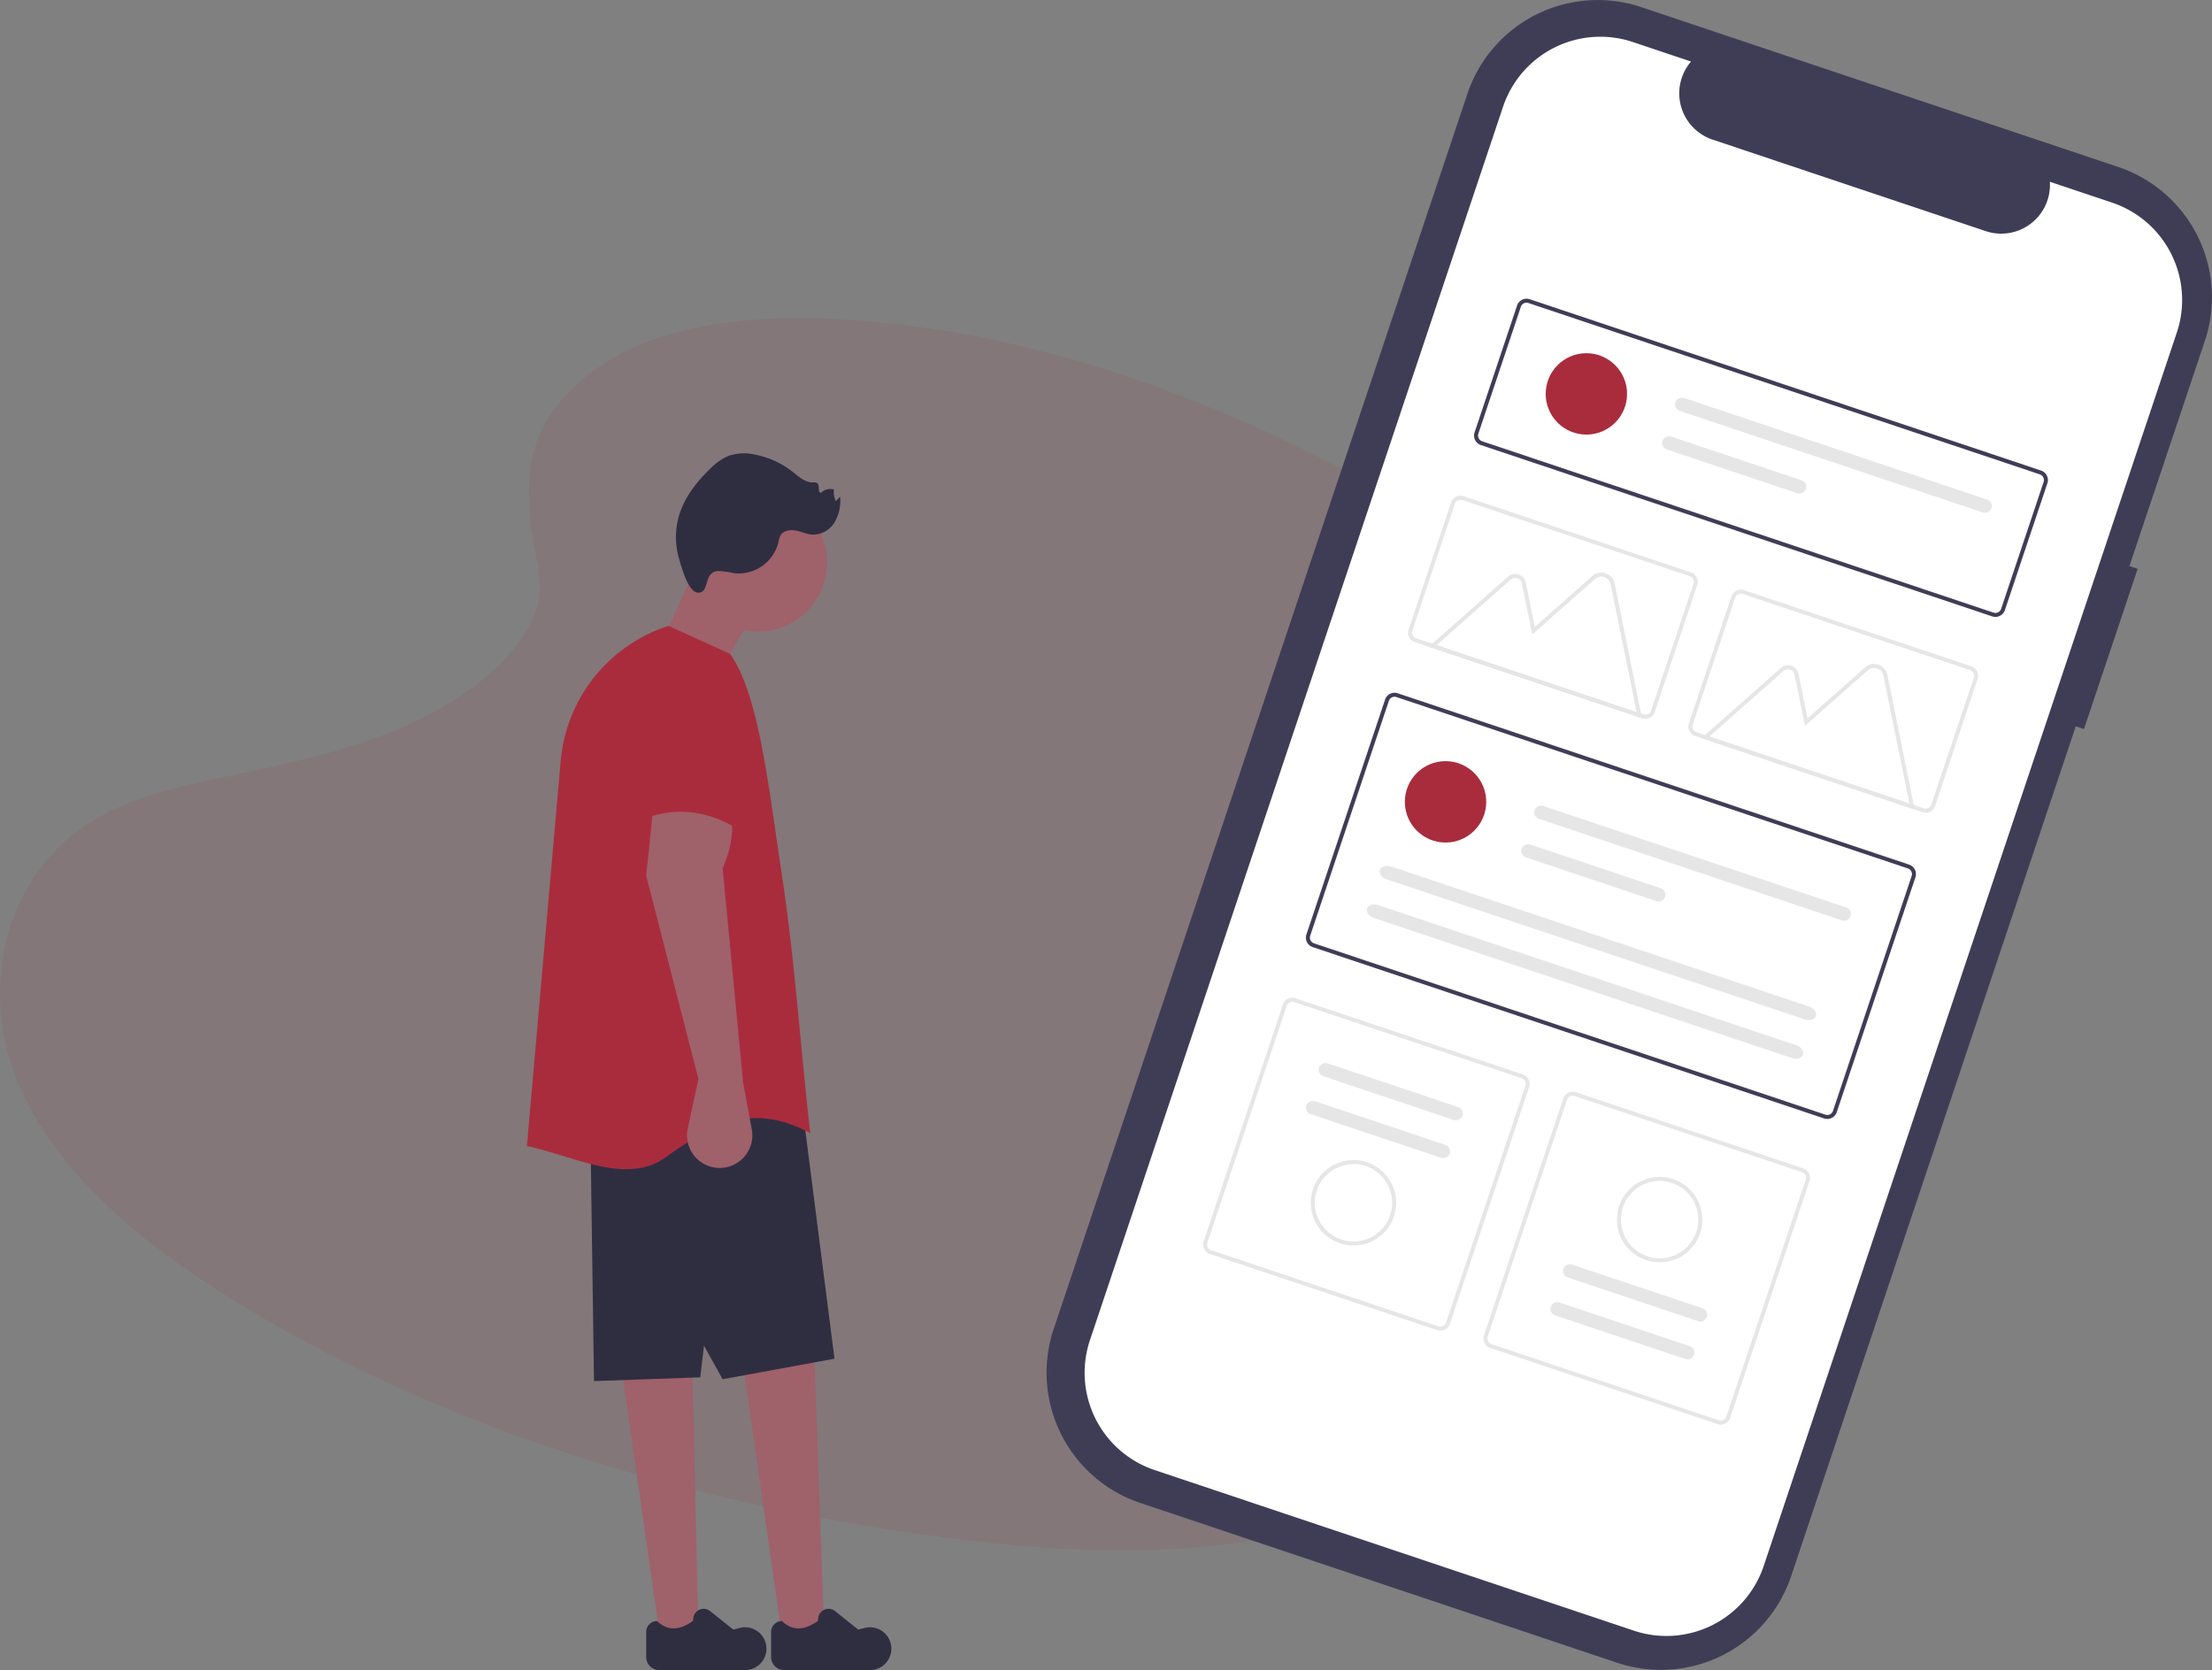 <svg xmlns="http://www.w3.org/2000/svg" width="688.085" height="519.402" viewBox="0 0 688.085 519.402">
  <rect x="0" y="0" width="688.085" height="519.402" fill="#808080" stroke="none"/>
  <g id="グループ_282" data-name="グループ 282" transform="translate(-159.507 -10643.091)">
    <path id="パス_593" data-name="パス 593" d="M321.556,71.465c19.777-17.624,50.829-21.2,79.087-19.815,88.769,4.414,168.9,47.263,238.2,95.734,25.09,17.547,49.795,36.456,66.082,60.621,33.154,49.2,23.323,117.342-22.783,157.865-15.684,13.788-34.7,24.358-54.222,33.732-34.7,16.66-72.16,30.031-111.553,33.841-28.1,2.711-56.541.508-84.465-3.283-78.039-10.576-154.62-34-218.814-74.011-28.155-17.56-54.7-39.386-66.3-67.8s-4.176-64.38,24.6-81.213c11.893-6.952,26.112-10.094,40.028-13.043,20.49-4.343,41.307-8.622,59.792-17.444,19.1-9.117,41.712-26.748,37.908-46.9C305.037,108.082,301.825,89.044,321.556,71.465Z" transform="translate(17.956 10690.62)" fill="#a92c3d" opacity="0.1"/>
    <g id="undraw_mobile_ux_o0e1" transform="translate(323.404 10643.091)">
      <path id="パス_880" data-name="パス 880" d="M64.005,690.9H51.827L40.809,613.772,32.69,569.118l29-6.379.29,40.014Z" transform="translate(-10.653 -183.387)" fill="#9f616a"/>
      <path id="パス_881" data-name="パス 881" d="M121.513,690.9H108.175L97.156,613.772l-8.119-44.653,29-6.379.29,40.014Z" transform="translate(-29.016 -183.387)" fill="#9f616a"/>
      <path id="パス_882" data-name="パス 882" d="M105.219,589.542l-34.8,6.379-5.8-10.438-1.159,9.858L30.409,596.5l-1.16-80.609,66.111-3.48Z" transform="translate(-9.532 -166.987)" fill="#2f2e41"/>
      <path id="パス_883" data-name="パス 883" d="M354.643,826.028H327.983a4.084,4.084,0,0,1-4.084-4.084v-7.791a3.392,3.392,0,0,1,3.392-3.392c3.246,3.177,6.986,2.926,11.112,0l.2-1.139a3.222,3.222,0,0,1,5.185-1.956L351,813.433l1.974-.512a6.66,6.66,0,0,1,8.332,6.447h0a6.66,6.66,0,0,1-6.659,6.66Z" transform="translate(-247.929 -306.626)" fill="#2f2e41"/>
      <path id="パス_884" data-name="パス 884" d="M297.006,826.028h-26.66a4.084,4.084,0,0,1-4.084-4.084v-7.791a3.392,3.392,0,0,1,3.392-3.392c3.246,3.177,6.986,2.926,11.112,0l.2-1.139a3.222,3.222,0,0,1,5.186-1.956l7.209,5.767,1.974-.512a6.66,6.66,0,0,1,8.332,6.447h0a6.66,6.66,0,0,1-6.66,6.66Z" transform="translate(-229.146 -306.626)" fill="#2f2e41"/>
      <circle id="楕円形_183" data-name="楕円形 183" cx="21.457" cy="21.457" r="21.457" transform="translate(50.453 153.474)" fill="#9f616a"/>
      <path id="パス_885" data-name="パス 885" d="M78.215,294.871,58.5,289.651,72.416,259.5l18.558,13.338Z" transform="translate(-19.064 -84.565)" fill="#9f616a"/>
      <path id="パス_886" data-name="パス 886" d="M299.351,511.236c-17.434-9.286-29.507-3.585-45.163,7.651-12.194,8.751-29.4-.957-42.984-3.592l10.515-119.784A48.583,48.583,0,0,1,255.278,353.5h0l19.137,8.7c8.826,12.567,11.64,38.9,16.238,69.59C294.618,458.262,296.039,481.962,299.351,511.236Z" transform="translate(-211.204 -158.851)" fill="#a92c3d"/>
      <path id="パス_887" data-name="パス 887" d="M296.417,521.931l2.694,14.482a10.163,10.163,0,0,1-8.587,11.924h0a10.162,10.162,0,0,1-11.338-12.208l3.313-15.358L266.261,457.56l2.32-22.617,23.2-.58c2.207,6.655,1.417,13.637-1.74,20.877Z" transform="translate(-229.146 -185.203)" fill="#9f616a"/>
      <path id="パス_888" data-name="パス 888" d="M293.126,310.5a26.782,26.782,0,0,1,5.051.7,12.784,12.784,0,0,0,13.664-9.531,7.313,7.313,0,0,1,.7-2.277c.93-1.519,3.048-1.808,4.794-1.459s3.4,1.166,5.18,1.26a7.931,7.931,0,0,0,6.845-3.874,13.138,13.138,0,0,0,1.68-7.934l-1.316,1.381a6.686,6.686,0,0,1-.6-3.634,4.216,4.216,0,0,0-3.994,1.022c-1.161.124-.285-2.153-1.147-2.939a2,2,0,0,0-1.4-.263c-2.469.024-4.466-1.865-6.412-3.385a27.248,27.248,0,0,0-11.508-5.249,15.141,15.141,0,0,0-8.4.407,17.939,17.939,0,0,0-5.671,4.022c-4.14,3.981-7.805,8.658-9.527,14.136a23.8,23.8,0,0,0-.114,13.8c.694,2.342,2.785,10.363,5.847,10.55C290.648,317.469,288.338,310.79,293.126,310.5Z" transform="translate(-233.619 -132.919)" fill="#2f2e41"/>
      <path id="パス_889" data-name="パス 889" d="M296.194,426.318c-11.48-8.516-23.443-10.185-35.955-4.059l4.969-33.125a15.579,15.579,0,0,1,15.407-13.268h0a15.579,15.579,0,0,1,15.579,15.579Z" transform="translate(-227.184 -166.14)" fill="#a92c3d"/>
      <path id="パス_890" data-name="パス 890" d="M790.411,241.656l-2.556-.856,23.457-70.022a42.74,42.74,0,0,0-26.951-54.1h0L636.01,66.979a42.74,42.74,0,0,0-54.1,26.951h0L453.222,478.075a42.74,42.74,0,0,0,26.951,54.1h0l148.351,49.7a42.74,42.74,0,0,0,54.1-26.951h0l88.531-264.281,2.556.856Z" transform="translate(-289.349 -64.754)" fill="#3f3d56"/>
      <path id="パス_891" data-name="パス 891" d="M788.187,133.285,768.823,126.8a15.164,15.164,0,0,1-19.949,15.35l-84.989-28.47a15.164,15.164,0,0,1-6.677-24.269L639.122,83.35a31.918,31.918,0,0,0-40.4,20.126l-128.5,383.582a31.918,31.918,0,0,0,20.127,40.4h0L639.415,577.4a31.918,31.918,0,0,0,40.4-20.126h0l128.5-383.582a31.918,31.918,0,0,0-20.126-40.4Z" transform="translate(-295.072 -70.272)" fill="#fff"/>
      <path id="パス_892" data-name="パス 892" d="M809.473,301.362l-159.082-53.29a3.11,3.11,0,0,1-1.959-3.933l13.219-39.461a3.111,3.111,0,0,1,3.933-1.959l159.082,53.29a3.11,3.11,0,0,1,1.959,3.933L813.406,299.4a3.111,3.111,0,0,1-3.933,1.959ZM665.189,203.9a1.866,1.866,0,0,0-2.36,1.175l-13.219,39.461a1.866,1.866,0,0,0,1.175,2.36l159.081,53.291a1.866,1.866,0,0,0,2.36-1.175l13.219-39.461a1.866,1.866,0,0,0-1.175-2.36Z" transform="translate(-353.637 -109.662)" fill="#3f3d56"/>
      <path id="パス_893" data-name="パス 893" d="M731.885,516.742,572.8,463.451a3.111,3.111,0,0,1-1.959-3.933l24.469-73.045a3.11,3.11,0,0,1,3.933-1.959L758.328,437.8a3.111,3.111,0,0,1,1.959,3.933l-24.469,73.045A3.111,3.111,0,0,1,731.885,516.742ZM598.852,385.692a1.866,1.866,0,0,0-2.36,1.175l-24.469,73.045a1.866,1.866,0,0,0,1.175,2.36L732.28,515.563a1.866,1.866,0,0,0,2.36-1.175l24.469-73.045a1.866,1.866,0,0,0-1.175-2.36Z" transform="translate(-328.352 -168.906)" fill="#3f3d56"/>
      <path id="パス_894" data-name="パス 894" d="M820,405.987,749.3,382.3a3.111,3.111,0,0,1-1.959-3.933l13.22-39.461a3.111,3.111,0,0,1,3.933-1.959l70.7,23.685a3.11,3.11,0,0,1,1.959,3.933l-13.219,39.461A3.111,3.111,0,0,1,820,405.987Zm-55.905-67.86a1.866,1.866,0,0,0-2.36,1.175l-13.219,39.462a1.866,1.866,0,0,0,1.175,2.36l70.7,23.685a1.866,1.866,0,0,0,2.36-1.175l13.219-39.461a1.866,1.866,0,0,0-1.175-2.36Z" transform="translate(-385.868 -153.405)" fill="#e6e6e6"/>
      <path id="パス_895" data-name="パス 895" d="M596.075,628.442l-70.7-23.684a3.11,3.11,0,0,1-1.959-3.933L548.08,527.19a3.11,3.11,0,0,1,3.933-1.959l70.7,23.685a3.111,3.111,0,0,1,1.959,3.933l-24.667,73.634A3.111,3.111,0,0,1,596.075,628.442ZM551.618,526.409a1.866,1.866,0,0,0-2.36,1.175l-24.667,73.634a1.866,1.866,0,0,0,1.175,2.36l70.7,23.685a1.866,1.866,0,0,0,2.36-1.175L623.5,552.453a1.866,1.866,0,0,0-1.175-2.36Z" transform="translate(-312.895 -214.763)" fill="#e6e6e6"/>
      <path id="パス_896" data-name="パス 896" d="M725.43,671.775l-70.7-23.685a3.111,3.111,0,0,1-1.959-3.933l24.667-73.634a3.111,3.111,0,0,1,3.933-1.959l70.7,23.685a3.11,3.11,0,0,1,1.959,3.933l-24.667,73.634a3.11,3.11,0,0,1-3.933,1.96ZM680.972,569.742a1.866,1.866,0,0,0-2.36,1.176l-24.667,73.634a1.866,1.866,0,0,0,1.175,2.36l70.7,23.685a1.866,1.866,0,0,0,2.36-1.175l24.667-73.634a1.866,1.866,0,0,0-1.175-2.36Z" transform="translate(-355.05 -228.884)" fill="#e6e6e6"/>
      <circle id="楕円形_184" data-name="楕円形 184" cx="12.656" cy="12.656" r="12.656" transform="translate(273.11 236.714)" fill="#a92c3d"/>
      <path id="パス_897" data-name="パス 897" d="M678.859,436.526a2.109,2.109,0,1,0-1.34,4l94.288,31.585a2.109,2.109,0,1,0,1.34-4Z" transform="translate(-362.699 -185.872)" fill="#e6e6e6"/>
      <path id="パス_898" data-name="パス 898" d="M672.9,454.327a2.109,2.109,0,1,0-1.34,4l40.572,13.591a2.109,2.109,0,1,0,1.34-4Z" transform="translate(-360.756 -191.673)" fill="#e6e6e6"/>
      <path id="パス_899" data-name="パス 899" d="M608.242,464.395c-1.521-.51-3.06-.027-3.429,1.076s.568,2.415,2.089,2.924l130.088,43.578c1.521.51,3.06.027,3.429-1.076s-.568-2.415-2.089-2.924Z" transform="translate(-339.448 -194.924)" fill="#e6e6e6"/>
      <path id="パス_900" data-name="パス 900" d="M602.279,482.2c-1.521-.51-3.06-.027-3.429,1.076s.568,2.415,2.089,2.924l130.088,43.578c1.521.51,3.06.027,3.429-1.076s-.568-2.415-2.089-2.924Z" transform="translate(-337.505 -200.725)" fill="#e6e6e6"/>
      <circle id="楕円形_185" data-name="楕円形 185" cx="12.656" cy="12.656" r="12.656" transform="translate(316.921 109.844)" fill="#a92c3d"/>
      <path id="パス_901" data-name="パス 901" d="M743.849,248.323a2.109,2.109,0,1,0-1.34,4L836.8,283.908a2.109,2.109,0,1,0,1.34-4Z" transform="translate(-383.878 -124.54)" fill="#e6e6e6"/>
      <path id="パス_902" data-name="パス 902" d="M737.886,266.125a2.109,2.109,0,1,0-1.34,4l40.572,13.591a2.109,2.109,0,1,0,1.34-4Z" transform="translate(-381.935 -130.341)" fill="#e6e6e6"/>
      <path id="パス_903" data-name="パス 903" d="M693.69,374.193l-66.326-22.218,24.665-21.807a3.361,3.361,0,0,1,5.521,1.849l2.8,13.783,17.916-15.839a4.209,4.209,0,0,1,6.912,2.315ZM629.8,351.48l62.244,20.851-8.085-39.807a2.965,2.965,0,0,0-4.871-1.632L659.56,348.157l-3.228-15.892a2.118,2.118,0,0,0-3.479-1.166Z" transform="translate(-346.824 -150.836)" fill="#e6e6e6"/>
      <path id="パス_904" data-name="パス 904" d="M819.549,416.354l-66.326-22.218,24.665-21.807a3.361,3.361,0,0,1,5.521,1.849l2.8,13.783,17.916-15.839a4.209,4.209,0,0,1,6.912,2.315Zm-63.89-22.713L817.9,414.492l-8.085-39.807a2.965,2.965,0,0,0-4.871-1.632l-19.529,17.265-3.228-15.892a2.118,2.118,0,0,0-3.479-1.166Z" transform="translate(-387.839 -164.576)" fill="#e6e6e6"/>
      <path id="パス_905" data-name="パス 905" d="M690.645,362.654l-70.7-23.684a3.111,3.111,0,0,1-1.959-3.933L631.2,295.575a3.111,3.111,0,0,1,3.933-1.959l70.7,23.685a3.11,3.11,0,0,1,1.959,3.933l-13.219,39.461A3.111,3.111,0,0,1,690.645,362.654Zm-55.9-67.86a1.866,1.866,0,0,0-2.36,1.175l-13.219,39.461a1.866,1.866,0,0,0,1.175,2.36l70.7,23.685a1.866,1.866,0,0,0,2.36-1.175l13.219-39.461a1.866,1.866,0,0,0-1.175-2.36Z" transform="translate(-343.714 -139.284)" fill="#e6e6e6"/>
      <path id="パス_906" data-name="パス 906" d="M579.374,555.267a2.109,2.109,0,1,0-1.34,4l40.572,13.591a2.109,2.109,0,1,0,1.34-4Z" transform="translate(-330.279 -224.568)" fill="#e6e6e6"/>
      <path id="パス_907" data-name="パス 907" d="M573.518,572.748a2.109,2.109,0,1,0-1.34,4l40.572,13.591a2.109,2.109,0,1,0,1.34-4Z" transform="translate(-328.37 -230.265)" fill="#e6e6e6"/>
      <path id="パス_908" data-name="パス 908" d="M582,625.815a13.277,13.277,0,1,1,16.807-8.372A13.277,13.277,0,0,1,582,625.815Zm8.04-24a12.034,12.034,0,1,0,7.588,15.234,12.034,12.034,0,0,0-7.588-15.234Z" transform="translate(-329.087 -239.164)" fill="#e6e6e6"/>
      <path id="パス_909" data-name="パス 909" d="M725.521,683.178a2.109,2.109,0,0,0,1.34-4l-40.572-13.591a2.109,2.109,0,0,0-1.34,4Z" transform="translate(-365.12 -260.519)" fill="#e6e6e6"/>
      <path id="パス_910" data-name="パス 910" d="M731.377,665.7a2.109,2.109,0,1,0,1.34-4l-40.572-13.591a2.109,2.109,0,1,0-1.34,4Z" transform="translate(-367.029 -254.823)" fill="#e6e6e6"/>
      <path id="パス_911" data-name="パス 911" d="M731.707,608.4a13.277,13.277,0,1,1-16.807,8.372A13.277,13.277,0,0,1,731.707,608.4Zm-8.04,24a12.034,12.034,0,1,0-7.588-15.234A12.034,12.034,0,0,0,723.667,632.4Z" transform="translate(-375.125 -241.695)" fill="#e6e6e6"/>
    </g>
  </g>
</svg>
